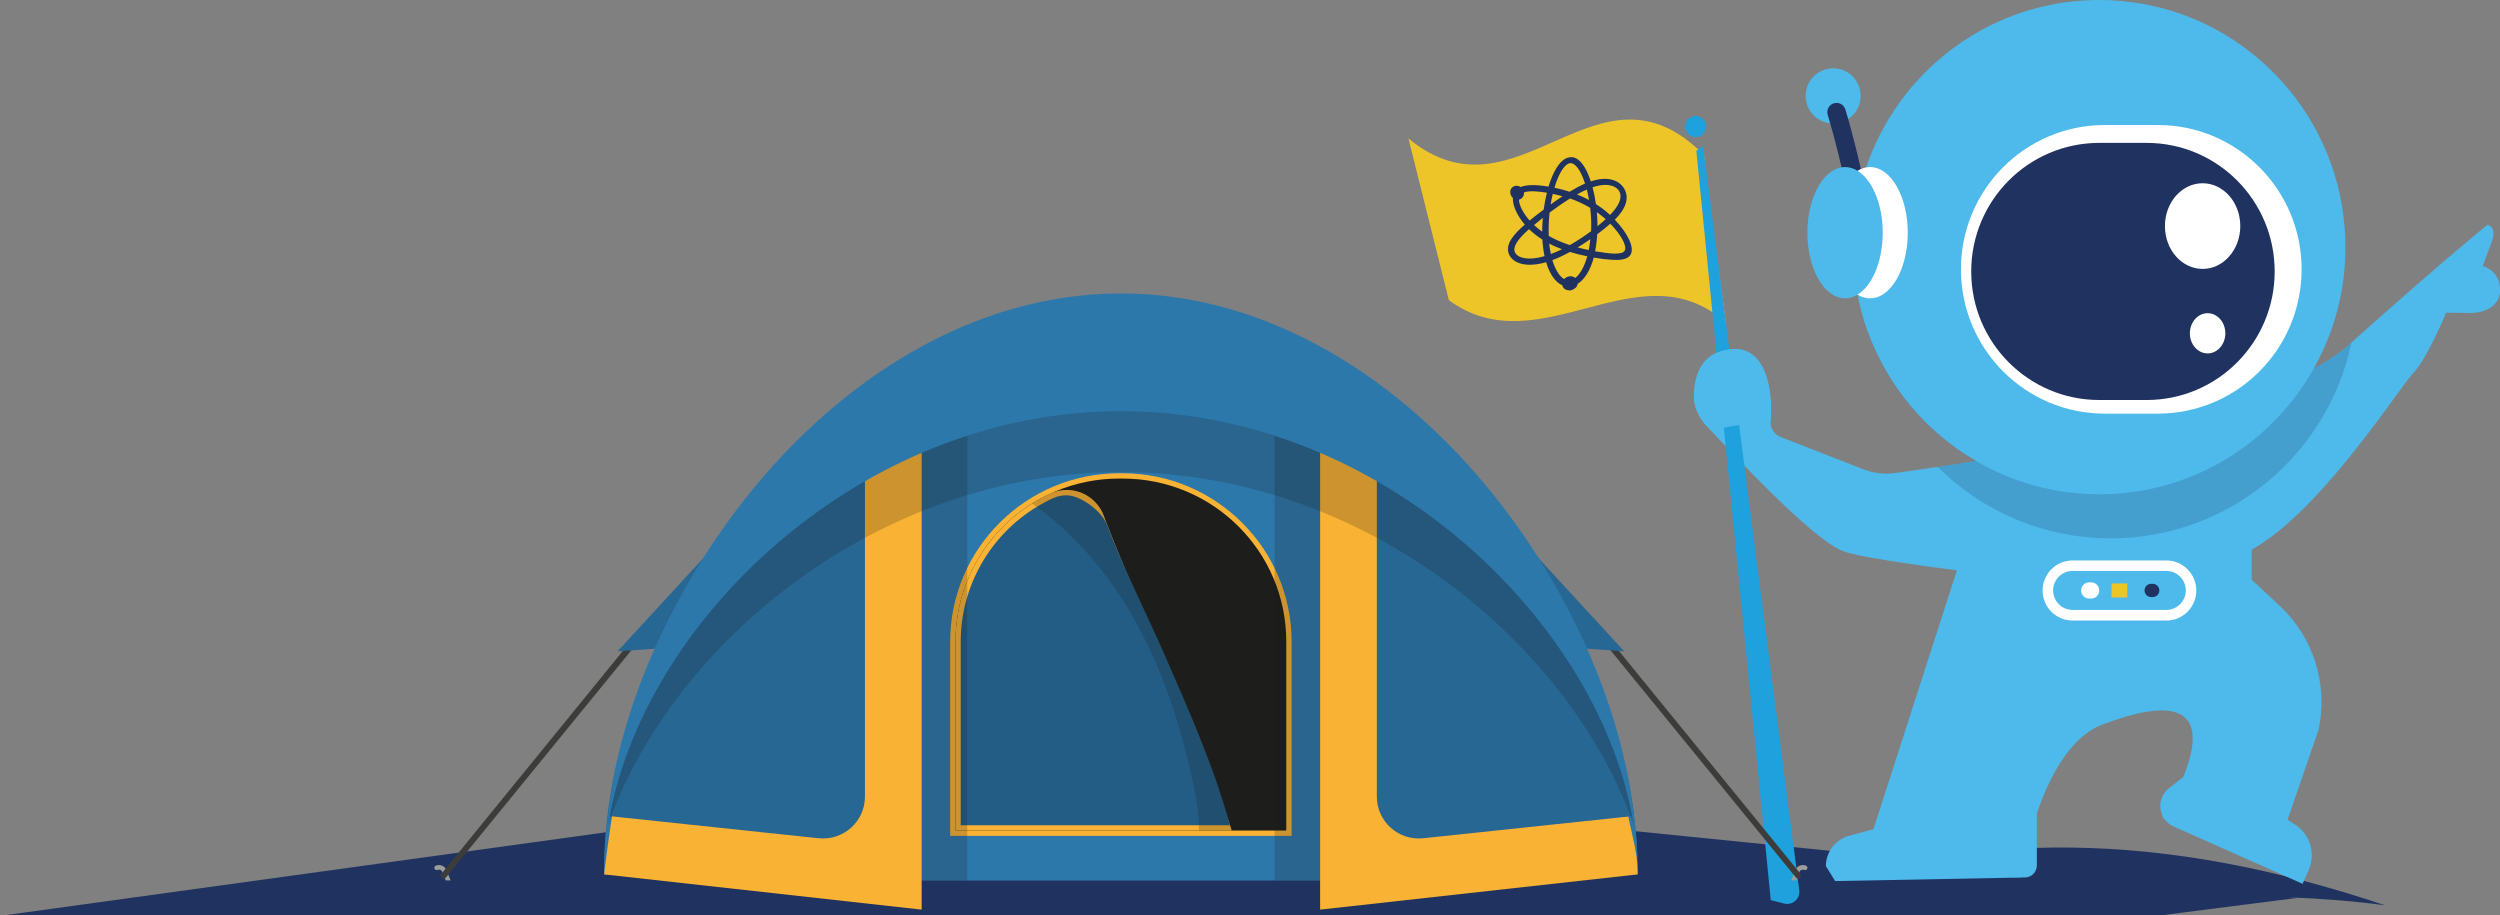 <svg width="426" height="156" viewBox="0 0 426 156" fill="none" xmlns="http://www.w3.org/2000/svg">
<rect x="0" y="0" width="426" height="156" fill="#808080" stroke="none"/>
<path d="M178 131.5L0.5 156H368L391.5 153L178 131.5Z" fill="#203360"/>
<g clip-path="url(#clip0_209_2)">
<path d="M294.075 54.958C279.337 41.845 262.389 62.518 246.892 51.151C244.852 43 242.576 33.878 240 23.6C258.701 38.997 272.197 7.98 290.387 26.448C291.368 37.067 293.094 46.754 294.075 54.958Z" fill="#EDC528"/>
<path d="M312.37 21.041C314.956 21.041 317.052 18.937 317.052 16.342C317.052 13.746 314.956 11.643 312.37 11.643C309.785 11.643 307.688 13.746 307.688 16.342C307.688 18.937 309.785 21.041 312.37 21.041Z" fill="#4DBAEB"/>
<path d="M406.436 154.267C364.052 148.466 296.978 161.185 301.738 153.401C336.367 140.774 369.283 141.811 406.436 154.267Z" fill="#203360"/>
<path d="M288.936 23.364C289.926 23.364 290.728 22.559 290.728 21.566C290.728 20.573 289.926 19.768 288.936 19.768C287.947 19.768 287.145 20.573 287.145 21.566C287.145 22.559 287.947 23.364 288.936 23.364Z" fill="#1EA1DC"/>
<path d="M383.681 111.228L334.092 95.332L340.565 77.954L335.779 67.952H383.681V111.228Z" fill="#4DBAEB"/>
<path d="M421.004 53.33C418.049 53.317 416.82 53.278 416.82 53.278C416.82 53.278 413.576 61.193 411.131 63.673C408.686 66.154 391.672 93.233 378.934 95.464C366.171 97.695 336.027 97.499 336.027 97.499C336.027 97.499 317.327 95.254 313.979 93.889C308.63 91.71 295.671 77.731 290.884 72.678C289.511 71.221 288.583 69.37 288.635 67.362C288.713 64.303 289.72 60.208 294.52 59.539C302.327 58.436 301.752 70.223 301.752 70.223L301.686 71.772C301.634 72.953 302.34 74.043 303.452 74.476L317.549 79.976C319.223 80.632 321.015 80.855 322.793 80.619C324.545 80.382 327.083 80.028 330.182 79.556C332.13 79.267 334.314 78.926 336.655 78.532C353.839 75.683 380.138 70.394 394.287 62.768C396.707 61.481 398.76 60.103 400.355 58.672C400.473 58.568 400.604 58.436 400.721 58.331C416.78 43.972 423.868 38.301 423.868 38.301C423.868 38.301 425.582 38.59 424.562 41.294C423.555 43.998 423.045 45.35 423.045 45.35C423.045 45.35 425.555 45.836 425.974 48.776C426.366 51.703 423.999 53.317 421.031 53.317L421.004 53.33Z" fill="#4DBAEB"/>
<path d="M289.054 25.687L301.739 153.388L304.04 153.966C305.453 154.32 306.787 153.139 306.591 151.682L290.205 24.873L289.054 25.687Z" fill="#1EA1DC"/>
<path d="M334.092 95.214L316.751 149.017L344.37 149.489C344.37 149.489 347.522 127.543 358.233 123.474C382.164 114.365 371.964 133.581 368.459 139.409L389.579 140.315L395.085 124.354C396.745 116.609 394.208 108.563 388.415 103.182L383.55 98.666L334.065 95.214H334.092Z" fill="#4DBAEB"/>
<path d="M345.064 149.516L312.71 150.133L311.128 147.586C311.128 145.184 312.736 143.071 315.038 142.441L347.078 133.673V147.468C347.078 148.584 346.188 149.503 345.077 149.516H345.064Z" fill="#4DBAEB"/>
<path d="M370.394 140.84L392.365 150.605L393.398 148.256C394.627 145.46 393.646 142.166 391.083 140.512L374.972 130.09L369.584 134.316C367.308 136.101 367.753 139.672 370.394 140.84Z" fill="#4DBAEB"/>
<path d="M317.484 40.021C316.739 40.021 316.072 39.482 315.941 38.708C315.915 38.603 314.071 28.26 311.442 19.571C311.194 18.73 311.665 17.851 312.489 17.602C313.326 17.339 314.202 17.825 314.45 18.652C317.131 27.512 319.014 38.039 319.04 38.144C319.197 39.01 318.622 39.824 317.759 39.981C317.667 39.994 317.576 40.007 317.484 40.007V40.021Z" fill="#203360"/>
<g opacity="0.2">
<path d="M400.708 58.344C396.706 77.429 379.85 91.736 359.658 91.736C348.176 91.736 337.74 87.089 330.169 79.555C332.117 79.266 334.301 78.925 336.642 78.531C328.233 73.649 321.681 65.891 318.281 56.611C318.281 56.598 318.268 56.585 318.268 56.585C317.889 54.327 317.68 51.991 317.68 49.615C317.68 26.356 336.472 7.495 359.645 7.495C377.731 7.495 393.162 18.98 399.06 35.098C399.453 37.395 399.662 39.745 399.662 42.134C399.662 49.642 397.713 56.677 394.274 62.781C396.693 61.494 398.747 60.116 400.342 58.685C400.46 58.58 400.59 58.449 400.708 58.344Z" fill="#203360"/>
</g>
<path d="M399.676 42.121C399.676 49.629 397.727 56.664 394.288 62.767C387.108 75.578 373.429 84.228 357.723 84.228C350.034 84.228 342.854 82.154 336.656 78.519C328.247 73.636 321.695 65.878 318.295 56.598C318.295 56.585 318.282 56.572 318.282 56.572C316.647 52.057 315.758 47.187 315.758 42.121C315.745 18.862 334.537 0 357.71 0C378.49 0 395.739 15.173 399.074 35.085C399.466 37.382 399.676 39.732 399.676 42.121Z" fill="#4DBAEB"/>
<path d="M367.688 21.303H358.652C345.117 21.303 334.145 32.313 334.145 45.894C334.145 59.476 345.117 70.486 358.652 70.486H367.688C381.223 70.486 392.195 59.476 392.195 45.894C392.195 32.313 381.223 21.303 367.688 21.303Z" fill="white"/>
<path d="M365.778 24.348H357.723C345.668 24.348 335.896 34.156 335.896 46.255C335.896 58.354 345.668 68.162 357.723 68.162H365.778C377.833 68.162 387.605 58.354 387.605 46.255C387.605 34.156 377.833 24.348 365.778 24.348Z" fill="#203360"/>
<path d="M375.325 45.822C378.872 45.822 381.746 42.555 381.746 38.524C381.746 34.493 378.872 31.226 375.325 31.226C371.779 31.226 368.904 34.493 368.904 38.524C368.904 42.555 371.779 45.822 375.325 45.822Z" fill="white"/>
<path d="M318.66 50.836C322.206 50.836 325.081 45.829 325.081 39.653C325.081 33.477 322.206 28.47 318.66 28.47C315.114 28.47 312.239 33.477 312.239 39.653C312.239 45.829 315.114 50.836 318.66 50.836Z" fill="white"/>
<path d="M314.398 50.836C317.944 50.836 320.819 45.829 320.819 39.653C320.819 33.477 317.944 28.47 314.398 28.47C310.851 28.47 307.977 33.477 307.977 39.653C307.977 45.829 310.851 50.836 314.398 50.836Z" fill="#4DBAEB"/>
<path d="M376.175 60.221C377.844 60.221 379.196 58.688 379.196 56.795C379.196 54.903 377.844 53.37 376.175 53.37C374.507 53.37 373.154 54.903 373.154 56.795C373.154 58.688 374.507 60.221 376.175 60.221Z" fill="white"/>
<path d="M369.152 105.742H353.159C350.347 105.742 348.059 103.445 348.059 100.622C348.059 97.8 350.347 95.503 353.159 95.503H369.152C371.964 95.503 374.253 97.8 374.253 100.622C374.253 103.445 371.964 105.742 369.152 105.742ZM353.159 97.288C351.341 97.288 349.85 98.785 349.85 100.609C349.85 102.434 351.341 103.93 353.159 103.93H369.152C370.97 103.93 372.461 102.434 372.461 100.609C372.461 98.785 370.97 97.288 369.152 97.288H353.159Z" fill="white"/>
<path d="M362.483 99.415H359.802V101.817H362.483V99.415Z" fill="#EDC528"/>
<path d="M356.336 99.231H355.996C355.238 99.231 354.623 99.848 354.623 100.609V100.622C354.623 101.383 355.238 102 355.996 102H356.336C357.095 102 357.709 101.383 357.709 100.622V100.609C357.709 99.848 357.095 99.231 356.336 99.231Z" fill="white"/>
<path d="M366.825 99.481H366.55C365.929 99.481 365.426 99.986 365.426 100.609C365.426 101.233 365.929 101.738 366.55 101.738H366.825C367.446 101.738 367.95 101.233 367.95 100.609C367.95 99.986 367.446 99.481 366.825 99.481Z" fill="#203360"/>
<path d="M291.616 73.426C294.31 72.638 297.109 72.205 299.934 72.205C300.417 72.205 300.888 72.257 301.372 72.284C301.49 72.153 301.594 72.008 301.725 71.877C301.725 71.838 301.712 71.811 301.725 71.772L301.791 70.223C301.791 70.223 302.379 58.436 294.559 59.539C289.759 60.221 288.752 64.303 288.674 67.362C288.622 69.37 289.55 71.221 290.923 72.677C291.133 72.901 291.394 73.176 291.643 73.439L291.616 73.426Z" fill="#4DBAEB"/>
<path d="M276.577 32.263C275.701 30.741 273.609 30.176 270.915 31.161C270.169 28.785 269.149 27.223 267.998 26.987C267.632 26.934 267.266 26.987 266.9 27.157C265.762 27.735 264.742 29.533 264.01 32.014C261.891 31.673 260.152 31.607 259.08 32.106C258.949 31.988 258.779 31.909 258.583 31.87C258.059 31.778 257.602 32.093 257.549 32.618C257.51 32.998 257.706 33.392 258.02 33.615C257.903 34.81 258.622 36.595 260.126 38.275C257.889 40.178 256.66 41.819 257.353 43.302C257.785 44.208 258.896 44.812 260.44 44.864C261.355 44.89 262.427 44.733 263.591 44.378C264.18 46.505 265.174 47.962 266.403 48.434C266.403 48.631 266.494 48.802 266.625 48.933C266.625 48.933 266.638 48.959 266.651 48.972C266.848 49.169 267.161 49.274 267.501 49.235C267.841 49.196 268.142 49.025 268.351 48.789H268.391C268.521 48.618 268.613 48.421 268.613 48.198C269.842 47.476 270.836 45.822 271.398 43.591C272.549 43.801 273.622 43.932 274.55 43.998C276.093 44.09 277.205 43.958 277.636 43.263C278.316 42.2 277.087 39.693 274.838 37.382C276.773 35.505 277.427 33.786 276.577 32.25V32.263ZM273.739 31.279C274.851 31.318 275.675 31.765 276.093 32.46C276.773 33.668 276.093 35.19 274.354 36.91C273.569 36.188 272.693 35.492 271.725 34.875C271.568 33.733 271.359 32.683 271.098 31.738C272.092 31.397 272.981 31.239 273.752 31.266L273.739 31.279ZM271.817 35.689C272.575 36.201 273.282 36.752 273.922 37.33C273.36 37.855 272.706 38.419 271.974 38.984C271.974 38.446 271.974 37.894 271.948 37.33C271.922 36.766 271.869 36.227 271.817 35.676V35.689ZM271.032 34.482C270.575 34.219 270.104 33.97 269.62 33.747C269.136 33.51 268.652 33.327 268.181 33.143C268.992 32.67 269.777 32.276 270.509 31.975C270.718 32.736 270.888 33.576 271.032 34.468V34.482ZM267.449 27.577C268.561 27.407 269.594 28.929 270.339 31.384C269.437 31.751 268.469 32.263 267.462 32.88C266.455 32.539 265.487 32.303 264.585 32.119C265.317 29.546 266.351 27.735 267.449 27.564V27.577ZM264.415 32.749C265.161 32.893 265.945 33.09 266.756 33.34C266.285 33.642 265.801 33.97 265.317 34.298C264.834 34.626 264.363 34.967 263.905 35.309C264.036 34.403 264.206 33.536 264.415 32.749ZM258.596 33.799C259.04 33.786 259.393 33.431 259.433 32.959C259.433 32.841 259.433 32.723 259.393 32.618C260.309 32.198 261.904 32.303 263.827 32.618C263.565 33.589 263.356 34.652 263.212 35.794C262.257 36.516 261.381 37.199 260.597 37.842C259.223 36.346 258.504 34.797 258.583 33.773L258.596 33.799ZM262.99 39.889C262.257 39.404 261.603 38.866 261.028 38.314C261.656 37.776 262.362 37.212 263.12 36.621C263.068 37.159 263.029 37.697 263.003 38.262C262.977 38.813 262.977 39.364 262.99 39.889ZM257.955 43.118C257.393 41.95 258.543 40.493 260.544 38.734C260.636 38.826 260.714 38.905 260.819 38.997C261.002 39.167 261.185 39.338 261.394 39.509C261.59 39.679 261.8 39.837 262.009 39.994C262.336 40.231 262.676 40.467 263.029 40.69C263.094 41.819 263.225 42.856 263.447 43.788C260.688 44.68 258.504 44.273 257.955 43.118ZM263.709 41.097C264.167 41.359 264.651 41.596 265.161 41.819C265.671 42.042 266.194 42.239 266.704 42.41C265.814 42.882 264.925 43.276 264.088 43.578C263.905 42.816 263.774 41.976 263.709 41.097ZM268.404 47.634C268.208 47.384 267.868 47.24 267.488 47.292C267.109 47.332 266.782 47.542 266.586 47.831C265.605 47.384 264.768 46.045 264.245 44.182C265.291 43.814 266.377 43.302 267.488 42.698C268.6 43.04 269.698 43.302 270.745 43.499C270.235 45.481 269.398 47.004 268.404 47.66V47.634ZM270.888 42.869C270.051 42.698 269.162 42.502 268.273 42.239C268.783 41.937 269.306 41.622 269.803 41.294C270.313 40.953 270.797 40.624 271.255 40.296C271.176 41.202 271.058 42.068 270.875 42.869H270.888ZM269.463 40.795C268.809 41.228 268.142 41.635 267.488 42.003C266.821 41.793 266.167 41.543 265.501 41.268C264.847 40.979 264.232 40.664 263.657 40.336C263.63 39.666 263.617 38.958 263.644 38.249C263.67 37.527 263.735 36.831 263.8 36.136C264.376 35.702 264.977 35.256 265.605 34.823C266.233 34.39 266.861 33.983 267.462 33.602C268.064 33.812 268.691 34.048 269.306 34.337C269.934 34.626 270.535 34.941 271.124 35.295C271.202 35.978 271.268 36.674 271.294 37.409C271.32 38.131 271.32 38.839 271.294 39.522C270.718 39.942 270.104 40.388 269.45 40.808L269.463 40.795ZM277.022 42.843C276.472 43.748 274.289 43.486 271.529 43C271.738 42.029 271.882 40.953 271.935 39.811C272.889 39.115 273.7 38.446 274.406 37.816C276.42 39.824 277.584 41.95 277.035 42.843H277.022Z" fill="#203360"/>
<path d="M267.371 49.471C267.071 49.471 266.783 49.379 266.574 49.209L266.456 49.091C266.338 48.972 266.247 48.802 266.221 48.618C265.031 48.093 264.063 46.715 263.461 44.68C262.402 44.995 261.369 45.14 260.453 45.114C258.858 45.061 257.655 44.444 257.171 43.42C256.347 41.648 258.021 39.837 259.826 38.275C258.492 36.713 257.733 35.007 257.799 33.733C257.485 33.458 257.302 33.025 257.341 32.618C257.367 32.316 257.524 32.053 257.759 31.869C258.008 31.686 258.322 31.607 258.636 31.673C258.806 31.699 258.976 31.778 259.12 31.869C260.113 31.463 261.643 31.436 263.867 31.791C264.638 29.258 265.684 27.551 266.822 26.987C267.241 26.803 267.646 26.75 268.051 26.803C269.529 27.105 270.497 29.152 271.072 30.911C273.649 30.032 275.819 30.505 276.787 32.185C277.65 33.733 277.101 35.505 275.166 37.435C277.467 39.85 278.566 42.291 277.833 43.42C277.297 44.3 275.872 44.352 274.551 44.26C273.662 44.208 272.642 44.077 271.582 43.893C270.994 46.032 270.026 47.62 268.836 48.369C268.81 48.579 268.718 48.776 268.574 48.959L268.509 49.038H268.457C268.208 49.288 267.881 49.458 267.528 49.498C267.476 49.498 267.424 49.498 267.371 49.498V49.471ZM266.796 48.815H266.809C266.966 48.986 267.214 49.064 267.476 49.025C267.738 48.999 267.999 48.867 268.182 48.657L268.274 48.592C268.352 48.474 268.404 48.342 268.404 48.211V48.093L268.509 48.027C269.686 47.332 270.641 45.757 271.203 43.565L271.255 43.368L271.452 43.407C272.563 43.604 273.649 43.748 274.577 43.814C276.238 43.919 277.127 43.722 277.454 43.184C278.069 42.226 276.879 39.824 274.682 37.579L274.525 37.422L274.682 37.264C276.604 35.4 277.166 33.812 276.382 32.395C275.506 30.872 273.439 30.491 270.994 31.397L270.771 31.476L270.706 31.253C269.961 28.864 268.98 27.433 267.96 27.236C267.646 27.197 267.332 27.236 266.992 27.394C265.959 27.919 264.965 29.599 264.22 32.119L264.167 32.303L263.971 32.276C261.657 31.896 260.087 31.922 259.159 32.342L259.028 32.408L258.923 32.316C258.806 32.224 258.675 32.158 258.531 32.132C258.335 32.093 258.139 32.132 257.995 32.25C257.864 32.355 257.773 32.513 257.759 32.697C257.733 32.985 257.877 33.3 258.139 33.484L258.243 33.563V33.694C258.113 34.902 258.897 36.621 260.283 38.183L260.44 38.354L260.27 38.498C257.825 40.572 256.988 42.042 257.563 43.263C257.969 44.116 259.054 44.654 260.466 44.693C261.382 44.72 262.441 44.562 263.54 44.221L263.762 44.155L263.827 44.378C264.403 46.465 265.357 47.844 266.495 48.29L266.626 48.342V48.487C266.639 48.631 266.704 48.749 266.796 48.854V48.815ZM266.665 48.106L266.495 48.027C265.462 47.555 264.586 46.203 264.037 44.234L263.984 44.037L264.18 43.971C265.187 43.617 266.273 43.118 267.398 42.501L267.476 42.462L267.568 42.488C268.601 42.803 269.686 43.066 270.798 43.289L271.033 43.328L270.968 43.551C270.431 45.639 269.568 47.161 268.535 47.831L268.365 47.935L268.234 47.778C268.078 47.581 267.816 47.476 267.515 47.516C267.214 47.542 266.94 47.712 266.77 47.949L266.665 48.093V48.106ZM264.52 44.313C265.004 45.927 265.724 47.096 266.521 47.555C266.77 47.292 267.11 47.122 267.463 47.082C267.829 47.043 268.182 47.148 268.431 47.358C269.255 46.728 269.987 45.402 270.471 43.67C269.451 43.473 268.47 43.223 267.515 42.935C266.482 43.499 265.475 43.971 264.52 44.326V44.313ZM260.65 44.51C259.237 44.51 258.165 44.063 257.773 43.223C257.079 41.779 258.714 40.06 260.414 38.577L260.571 38.446L260.99 38.852C261.16 39.01 261.343 39.181 261.539 39.351C261.748 39.522 261.944 39.679 262.14 39.837C262.441 40.06 262.781 40.296 263.147 40.519L263.239 40.585V40.703C263.304 41.806 263.448 42.83 263.657 43.775L263.71 43.971L263.514 44.037C262.48 44.365 261.5 44.536 260.65 44.536V44.51ZM260.545 39.049C258.466 40.9 257.733 42.134 258.165 43.026C258.61 43.971 260.466 44.47 263.187 43.643C263.004 42.777 262.873 41.819 262.82 40.821C262.48 40.611 262.167 40.388 261.879 40.178C261.67 40.021 261.46 39.85 261.264 39.693C261.042 39.509 260.859 39.338 260.676 39.167L260.545 39.049ZM263.945 43.88L263.893 43.643C263.71 42.869 263.579 42.029 263.5 41.123L263.461 40.703L263.827 40.9C264.35 41.189 264.808 41.412 265.266 41.622C265.75 41.832 266.247 42.016 266.796 42.213L267.28 42.383L266.822 42.62C265.92 43.092 265.031 43.486 264.18 43.801L263.945 43.88ZM263.984 41.491C264.05 42.121 264.141 42.725 264.272 43.289C264.887 43.053 265.527 42.777 266.168 42.462C265.802 42.331 265.449 42.186 265.096 42.042C264.73 41.885 264.377 41.714 263.984 41.504V41.491ZM275.205 43.657C274.198 43.657 272.903 43.46 271.504 43.21L271.282 43.171L271.334 42.948C271.543 41.976 271.674 40.926 271.726 39.797V39.693L271.818 39.627C272.759 38.931 273.583 38.262 274.263 37.645L274.42 37.501L274.564 37.645C276.395 39.456 277.925 41.806 277.219 42.948C276.905 43.46 276.186 43.657 275.205 43.657ZM271.805 42.816C274.119 43.21 276.369 43.512 276.839 42.725C277.297 41.976 276.251 40.008 274.394 38.117C273.753 38.695 272.995 39.299 272.158 39.929C272.105 40.953 271.988 41.924 271.805 42.816ZM271.059 43.132L270.85 43.092C269.882 42.895 269.019 42.685 268.208 42.449L267.711 42.304L268.156 42.042C268.666 41.74 269.189 41.425 269.686 41.11C270.196 40.782 270.667 40.454 271.138 40.126L271.517 39.85L271.478 40.323C271.399 41.255 271.268 42.121 271.098 42.922L271.046 43.132H271.059ZM268.836 42.16C269.425 42.318 270.052 42.475 270.719 42.606C270.837 42.029 270.928 41.412 270.994 40.756C270.654 40.992 270.301 41.241 269.921 41.478C269.555 41.714 269.189 41.937 268.823 42.16H268.836ZM267.528 42.239L267.437 42.213C266.757 42.003 266.09 41.753 265.436 41.465C264.821 41.202 264.18 40.874 263.566 40.519L263.461 40.454V40.336C263.422 39.574 263.422 38.879 263.435 38.236C263.461 37.592 263.514 36.923 263.592 36.109V36.017L263.684 35.965C264.35 35.466 264.913 35.059 265.501 34.639C266.168 34.167 266.783 33.773 267.371 33.405L267.463 33.353L267.554 33.379C268.182 33.589 268.823 33.838 269.425 34.127C270.078 34.429 270.693 34.744 271.255 35.099L271.347 35.151V35.256C271.452 35.978 271.504 36.674 271.53 37.382C271.556 38.091 271.556 38.813 271.53 39.522V39.627L271.438 39.693C270.785 40.178 270.17 40.598 269.581 40.992C268.941 41.412 268.274 41.819 267.594 42.213L267.515 42.265L267.528 42.239ZM263.893 40.191C264.468 40.519 265.044 40.808 265.619 41.058C266.234 41.32 266.861 41.556 267.489 41.766C268.13 41.399 268.771 41.018 269.372 40.611C269.935 40.244 270.497 39.85 271.125 39.391C271.151 38.734 271.151 38.065 271.125 37.395C271.098 36.739 271.046 36.083 270.968 35.413C270.431 35.099 269.869 34.797 269.268 34.521C268.705 34.258 268.117 34.022 267.541 33.825C266.992 34.167 266.404 34.547 265.776 34.98C265.214 35.374 264.677 35.768 264.05 36.227C263.971 36.989 263.919 37.619 263.906 38.222C263.88 38.826 263.893 39.469 263.906 40.178L263.893 40.191ZM263.239 40.323L262.886 40.086C262.167 39.601 261.487 39.062 260.898 38.485L260.728 38.314L260.911 38.157C261.539 37.632 262.245 37.054 263.017 36.45L263.422 36.135L263.37 36.647C263.304 37.264 263.278 37.776 263.252 38.275C263.226 38.774 263.226 39.312 263.239 39.889V40.309V40.323ZM261.395 38.341C261.827 38.748 262.297 39.128 262.794 39.483C262.794 39.049 262.794 38.656 262.82 38.262C262.834 37.894 262.86 37.527 262.899 37.12C262.363 37.54 261.866 37.947 261.408 38.341H261.395ZM271.765 39.456V38.997C271.765 38.406 271.765 37.868 271.752 37.356C271.726 36.87 271.687 36.359 271.622 35.715L271.569 35.243L271.962 35.505C272.733 36.017 273.439 36.582 274.093 37.172L274.276 37.33L274.106 37.487C273.465 38.078 272.812 38.642 272.145 39.154L271.778 39.43L271.765 39.456ZM272.105 36.149C272.145 36.582 272.171 36.962 272.184 37.33C272.197 37.711 272.21 38.104 272.21 38.537C272.681 38.157 273.152 37.763 273.609 37.343C273.139 36.923 272.628 36.529 272.105 36.149ZM260.61 38.183L260.466 38.026C259.106 36.542 258.309 34.915 258.4 33.786V33.589H258.61C258.95 33.563 259.211 33.3 259.237 32.946C259.237 32.867 259.237 32.775 259.211 32.683L259.159 32.5L259.329 32.421C260.179 32.027 261.591 32.027 263.893 32.421L264.128 32.46L264.063 32.697C263.801 33.694 263.592 34.757 263.448 35.847V35.938L263.357 35.991C262.35 36.739 261.5 37.409 260.754 38.039L260.597 38.17L260.61 38.183ZM258.832 34.009C258.845 34.967 259.538 36.319 260.65 37.579C261.343 37.002 262.127 36.398 263.043 35.715C263.174 34.731 263.357 33.76 263.592 32.841C262.31 32.631 260.65 32.434 259.682 32.788C259.682 32.867 259.682 32.933 259.682 33.011C259.643 33.51 259.303 33.917 258.832 34.022V34.009ZM274.368 37.238L274.211 37.094C273.4 36.345 272.524 35.676 271.608 35.085L271.517 35.033V34.928C271.36 33.825 271.138 32.788 270.876 31.83L270.824 31.633L271.02 31.568C272.04 31.213 272.955 31.056 273.753 31.082C274.904 31.134 275.832 31.594 276.277 32.368C276.996 33.628 276.395 35.217 274.499 37.094L274.342 37.238H274.368ZM271.935 34.77C272.785 35.309 273.596 35.938 274.355 36.621C275.963 34.967 276.486 33.615 275.911 32.578C275.545 31.935 274.747 31.555 273.74 31.515C273.06 31.476 272.249 31.62 271.373 31.909C271.608 32.801 271.805 33.76 271.948 34.77H271.935ZM263.631 35.82L263.71 35.295C263.84 34.39 264.01 33.523 264.22 32.71L264.272 32.513L264.481 32.552C265.253 32.71 266.051 32.907 266.835 33.143L267.293 33.287L266.888 33.55C266.417 33.852 265.946 34.167 265.462 34.508C265.017 34.81 264.599 35.125 264.18 35.427L263.631 35.834V35.82ZM264.599 33.025C264.455 33.602 264.337 34.206 264.233 34.836C264.547 34.6 264.874 34.363 265.214 34.14C265.567 33.904 265.907 33.668 266.247 33.445C265.697 33.287 265.135 33.156 264.599 33.038V33.025ZM271.347 34.915L270.955 34.692C270.562 34.468 270.078 34.206 269.555 33.97C269.045 33.72 268.548 33.523 268.13 33.379L267.685 33.208L268.091 32.972C268.915 32.5 269.699 32.093 270.445 31.791L270.68 31.699L270.745 31.935C270.955 32.71 271.138 33.563 271.282 34.455L271.347 34.915ZM268.718 33.13C269.032 33.248 269.385 33.405 269.738 33.563C270.105 33.733 270.458 33.904 270.771 34.075C270.667 33.458 270.536 32.854 270.392 32.303C269.856 32.526 269.307 32.801 268.731 33.13H268.718ZM267.515 33.156L267.411 33.117C266.508 32.801 265.567 32.565 264.56 32.368L264.324 32.316L264.39 32.08C264.861 30.426 265.894 27.604 267.437 27.367C268.614 27.171 269.725 28.588 270.575 31.331L270.641 31.528L270.458 31.607C269.595 31.961 268.64 32.46 267.607 33.09L267.515 33.143V33.156ZM264.887 31.988C265.789 32.171 266.639 32.395 267.463 32.67C268.404 32.093 269.281 31.633 270.091 31.279C269.346 28.969 268.391 27.682 267.502 27.814C266.6 27.958 265.619 29.507 264.887 31.974V31.988Z" fill="#203360"/>
</g>
<g clip-path="url(#clip1_209_2)">
<path d="M75.372 148.574C75.311 148.414 75.19 148.293 75.029 148.233C74.868 148.173 74.706 148.173 74.525 148.233C74.323 148.313 74.121 148.233 74.041 148.012C73.96 147.811 74.061 147.591 74.262 147.51C74.605 147.37 74.989 147.37 75.332 147.51C75.674 147.651 75.937 147.932 76.078 148.273L76.784 150.02H75.957L75.352 148.554L75.372 148.574Z" fill="#9D9D9C"/>
<path d="M107.93 108.715L75.21 148.896C75.049 149.116 75.089 149.438 75.311 149.598C75.412 149.659 75.513 149.699 75.614 149.699C75.775 149.699 75.916 149.639 76.017 149.498L107.93 110.382V108.715Z" fill="#3C3C3B"/>
<path d="M121.123 93.715L105.228 110.984L113.861 110.382L121.123 93.715Z" fill="#276793"/>
<path d="M306.628 148.574C306.688 148.414 306.809 148.293 306.971 148.233C307.132 148.173 307.294 148.173 307.475 148.233C307.677 148.313 307.879 148.233 307.959 148.012C308.04 147.811 307.939 147.591 307.737 147.51C307.394 147.37 307.011 147.37 306.668 147.51C306.325 147.651 306.063 147.932 305.922 148.273L305.216 150.02H306.043L306.648 148.554L306.628 148.574Z" fill="#9D9D9C"/>
<path d="M274.069 108.715L306.789 148.876C306.95 149.096 306.91 149.418 306.688 149.578C306.587 149.639 306.486 149.679 306.386 149.679C306.224 149.679 306.083 149.619 305.982 149.478L274.069 110.361V108.695V108.715Z" fill="#3C3C3B"/>
<path d="M260.877 93.715L276.773 110.984L268.139 110.382L260.877 93.715Z" fill="#276793"/>
<path d="M191 51.687C142.364 51.687 102.927 104.036 102.927 148.434C102.927 148.614 102.927 148.795 102.927 148.996L157.029 150.04H224.93L279.032 148.996C279.032 148.815 279.032 148.634 279.032 148.434C279.052 104.036 239.635 51.687 191 51.687Z" fill="#2D78AB"/>
<path d="M161.911 142.43V109.317C161.911 93.514 174.842 80.643 190.717 80.643H191.282C207.158 80.643 220.088 93.514 220.088 109.317V142.43H161.911Z" fill="#F9B233"/>
<path d="M219.181 141.526H162.819V109.317C162.819 93.976 175.306 81.546 190.718 81.546H191.283C206.694 81.546 219.181 93.976 219.181 109.317V141.526Z" fill="#1D1D1B"/>
<path d="M209.922 141.526H162.819V109.317C162.819 99.418 168.024 90.723 175.871 85.803C176.9 85.16 177.969 84.578 179.078 84.076C182.266 82.63 185.937 83.956 187.631 86.907C187.813 87.209 187.954 87.53 188.075 87.871C188.277 88.394 188.458 88.895 188.66 89.418L189.205 90.803C189.407 91.345 189.628 91.887 189.85 92.43C192.493 99.076 195.357 105.602 198.202 112.108C202.337 121.546 206.392 130.944 209.599 140.642C209.7 140.944 209.801 141.245 209.902 141.546L209.922 141.526Z" fill="#F9B233"/>
<path d="M209.619 140.622H163.707V109.317C163.707 99.92 168.69 91.225 176.638 86.385C177.525 85.843 178.453 85.341 179.421 84.9C180.168 84.558 180.934 84.397 181.741 84.397C184.142 84.397 187.773 87.128 188.64 89.418C188.822 89.879 189.003 90.341 189.185 90.803C189.387 91.345 189.608 91.887 189.83 92.43C192.513 98.996 195.62 105.12 198.424 111.546C202.64 121.185 206.876 130.683 209.579 140.642L209.619 140.622Z" fill="#235D85"/>
<path opacity="0.2" d="M164.816 70.723H149.565V150.04H164.816V70.723Z" fill="#1D1D1B"/>
<path opacity="0.2" d="M232.434 70.723H217.184V150.04H232.434V70.723Z" fill="#1D1D1B"/>
<path d="M157.05 60.381V155L102.947 148.996C102.947 148.815 103.895 141.044 104.601 137.349C109.342 112.45 124.754 85.14 145.874 67.409C149.263 64.558 153.177 62.429 157.05 60.381Z" fill="#F9B233"/>
<path d="M224.95 60.381V155L279.052 148.996C279.052 148.815 279.052 148.634 279.052 148.454C279.052 144.819 277.681 141.124 277.176 137.409C273.545 111.185 258.638 83.936 236.105 67.409C232.535 64.779 228.803 62.429 224.93 60.381H224.95Z" fill="#F9B233"/>
<path d="M147.387 69.056V135.743C147.387 140 143.675 143.313 139.419 142.831L103.572 139.036C107.203 112.811 124.854 85.562 147.387 69.036V69.056Z" fill="#276793"/>
<path d="M234.612 69.056V135.743C234.612 140 238.324 143.313 242.58 142.831L278.427 139.036C274.796 112.811 257.145 85.562 234.612 69.036V69.056Z" fill="#276793"/>
<path opacity="0.2" d="M278.709 141.526C278.588 141.164 278.467 140.823 278.346 140.482C267.574 109.799 232.555 80.442 191 80.442C149.445 80.442 114.445 109.779 103.653 140.442C103.532 140.803 103.411 141.164 103.29 141.526C103.552 138.715 103.956 135.883 104.5 133.052C116.2 95.964 150.493 60.381 191 60.381C231.506 60.381 265.779 95.964 277.479 133.032C278.024 135.883 278.447 138.715 278.709 141.526Z" fill="#1D1D1B"/>
<path d="M279.073 148.936C279.073 148.936 279.073 148.976 279.073 148.996C279.073 146.185 278.831 143.353 278.367 140.482C272.88 106.406 235.863 70.06 191.02 70.06C146.177 70.06 109.14 106.386 103.653 140.442C103.189 143.313 102.947 146.165 102.947 148.996C102.947 148.996 102.947 148.956 102.947 148.936C102.947 146.486 103.068 144.016 103.31 141.526C103.573 138.715 103.976 135.884 104.521 133.052C112.287 92.51 148.053 50 191 50C233.947 50 269.713 92.51 277.479 133.032C278.024 135.884 278.447 138.715 278.71 141.526C278.952 144.016 279.073 146.486 279.073 148.936Z" fill="#2D78AB"/>
<path opacity="0.2" d="M209.922 141.526H204.294C204.294 141.225 204.294 140.924 204.294 140.622C204.193 137.871 203.669 135.1 203.084 132.43C201.591 125.683 199.614 119.036 196.85 112.711C195.6 109.839 194.188 107.048 192.594 104.337C188.519 97.409 183.153 91.124 176.678 86.385C176.416 86.185 176.154 86.004 175.871 85.823C176.9 85.18 177.969 84.598 179.079 84.096C182.266 82.65 185.937 83.976 187.632 86.927C187.813 87.229 187.954 87.55 188.075 87.891C188.277 88.413 188.459 88.915 188.66 89.438L189.205 90.823C189.407 91.365 189.629 91.907 189.851 92.45C192.534 99.016 195.64 105.14 198.444 111.566C202.66 121.205 206.896 130.703 209.599 140.662C209.7 140.964 209.801 141.265 209.902 141.566L209.922 141.526Z" fill="#1D1D1B"/>
</g>
<defs>
<clipPath id="clip0_209_2">
<rect width="186" height="156" fill="white" transform="translate(240)"/>
</clipPath>
<clipPath id="clip1_209_2">
<rect width="234" height="105" fill="white" transform="translate(74 50)"/>
</clipPath>
</defs>
</svg>
